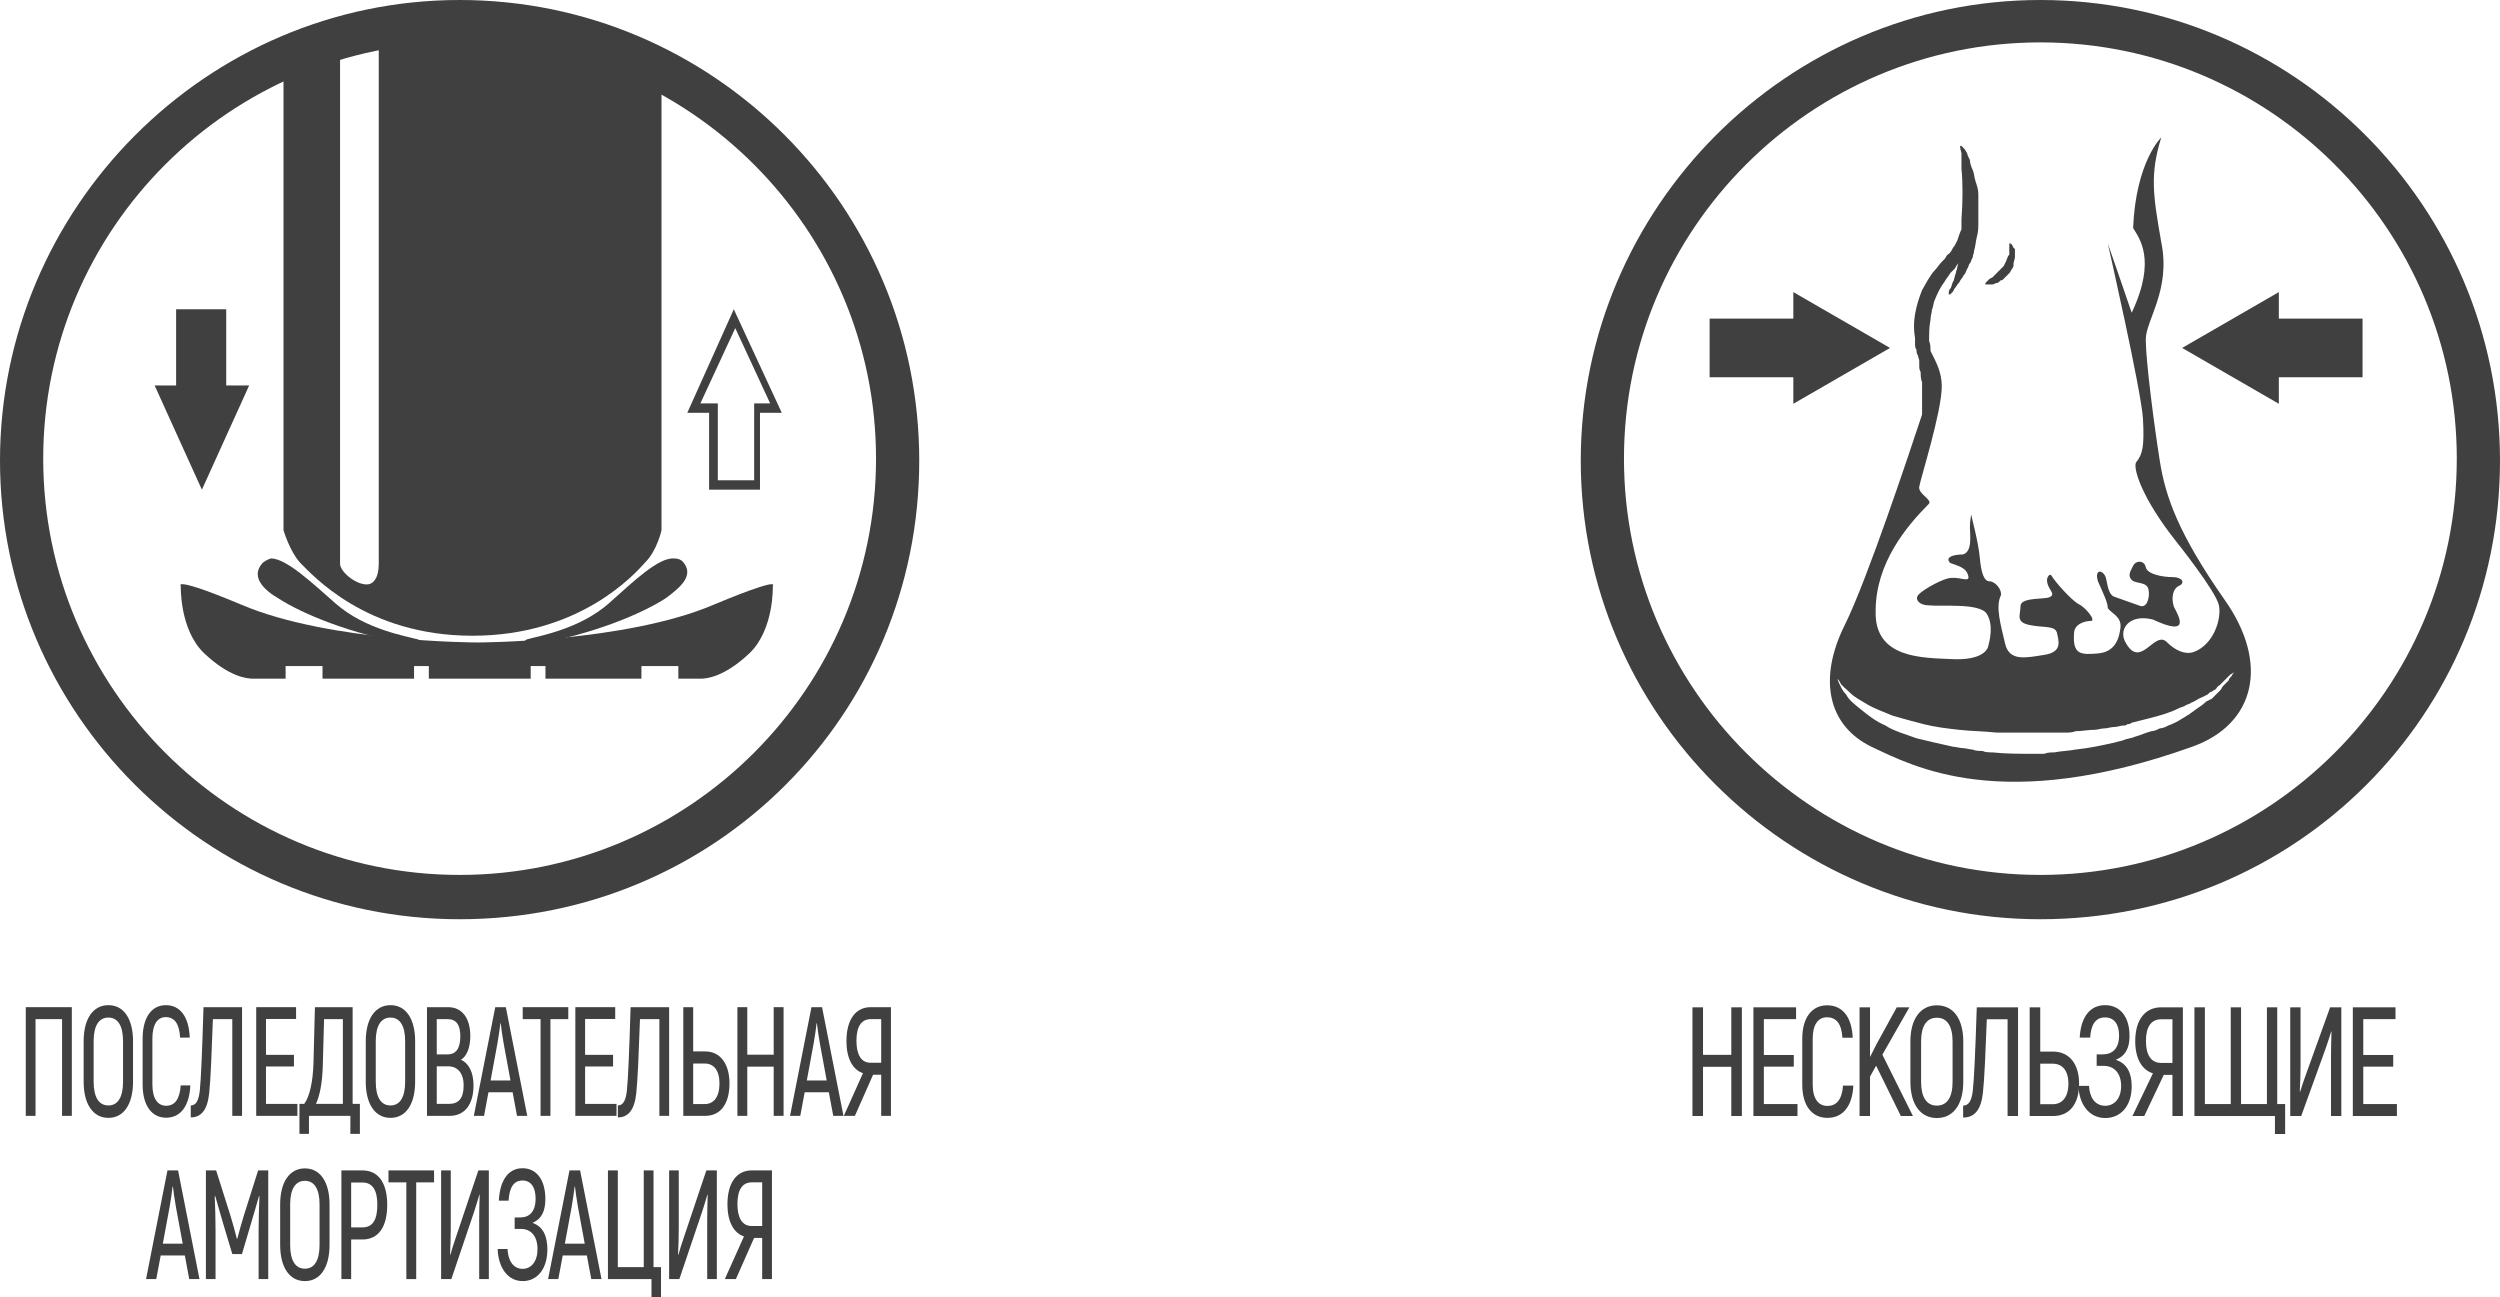 <?xml version="1.0" encoding="UTF-8"?> <svg xmlns="http://www.w3.org/2000/svg" width="291" height="151" viewBox="0 0 291 151" fill="none"><path d="M20.5 36V44.871H18L23.5 57L29 44.871H26.333V36H20.5Z" fill="#404040"></path><path d="M85.585 38.191L89.646 46.956H87.785V55.904H83.554V46.956H81.523L85.585 38.191ZM80 48.052H82.538V57H88.462V48.052H91L85.415 36L80 48.052Z" fill="#404040"></path><path d="M30.531 65.566C29.212 67.076 30.531 68.585 32.51 69.717C35.148 71.415 40.92 73.868 47.846 75C48.011 75 48.175 75 48.34 75C49.33 75 49 74.623 48.67 74.434C47.351 74.057 42.569 73.302 39.106 70.283C36.303 67.83 33.334 65 31.52 65C31.026 65.189 30.696 65.377 30.531 65.566Z" fill="#404040"></path><path d="M70.908 70.197C67.44 73.271 62.651 74.039 61.33 74.424C61 74.616 60.67 75 61.66 75C61.826 75 61.991 75 62.156 75C69.092 73.847 74.871 71.35 77.513 69.62C79.33 68.275 80.816 66.93 79.495 65.393C79.33 65.201 79 65.009 78.504 65.009C76.688 64.817 73.715 67.699 70.908 70.197Z" fill="#404040"></path><path d="M83.083 70.383C72.772 74.783 55.586 74.783 55.586 74.783C55.586 74.783 38.4 74.783 28.089 70.383C23.277 68.367 21.73 68 21.215 68C20.871 68 21.043 68.183 21.043 68.183C21.043 68.183 20.871 73.317 23.793 76.067C26.714 78.817 28.776 79 29.464 79C29.636 79 31.011 79 33.245 79V77.533H37.541V79C40.978 79 44.931 79 48.196 79V77.533H49.915V79C53.18 79 55.586 79 55.586 79C55.586 79 58.164 79 61.773 79V77.533H63.491V79C67.1 79 71.225 79 74.662 79V77.533H78.958V79C80.505 79 81.536 79 81.536 79C82.224 79 84.286 78.817 87.207 76.067C90.129 73.317 89.957 68.183 89.957 68.183C89.957 68.183 90.129 68 89.785 68C89.442 68 87.895 68.367 83.083 70.383Z" fill="#404040"></path><path d="M44.087 4.057V4.227V65.641C44.087 67.347 43.394 68.029 42.701 68.029C41.315 68.029 39.583 66.494 39.583 65.641V5.592V5.251C37.331 5.933 35.079 6.957 33 7.98V8.321V61.717C33 61.717 33.693 64.106 34.906 65.47C36.291 66.835 42.528 74 55 74C67.472 74 73.882 66.835 75.094 65.47C76.48 64.106 77 61.717 77 61.717V8.492C70.244 5.08 62.622 3.033 54.48 3.033C51.016 2.862 47.551 3.374 44.087 4.057Z" fill="#404040"></path><path d="M53.5 107C24.006 107 0 82.998 0 53.612C0 24.226 24.006 0 53.5 0C82.994 0 107 24.002 107 53.612C107 83.222 83.222 107 53.5 107ZM53.5 4.935C26.75 4.935 5.03 26.694 5.03 53.388C5.03 80.082 26.75 101.841 53.5 101.841C80.25 101.841 101.97 80.082 101.97 53.388C101.97 26.694 80.25 4.935 53.5 4.935Z" fill="#404040"></path><path d="M22.028 148.886L21.515 146.139H18.704L18.191 148.886H17L19.493 136.235H20.726L23.219 148.886H22.028ZM18.953 144.765H21.266L20.476 140.482C20.324 139.669 20.186 138.602 20.13 138.114H20.089C20.033 138.602 19.895 139.669 19.742 140.482L18.953 144.765Z" fill="#404040"></path><path d="M30.047 136.235H31.224V148.886H30.103V143.084C30.116 141.711 30.144 140.482 30.2 139.253L30.144 139.235C29.881 140.193 29.521 141.367 29.175 142.56L28.163 145.976H27.042L26.017 142.56C25.684 141.367 25.31 140.193 25.061 139.235L24.992 139.253C25.047 140.482 25.089 141.711 25.089 143.084V148.886H23.967V136.235H25.158L26.834 141.53C27.069 142.289 27.416 143.536 27.568 144.187H27.623C27.79 143.536 28.136 142.289 28.371 141.53L30.047 136.235Z" fill="#404040"></path><path d="M35.492 149.12C33.691 149.12 32.611 147.512 32.611 144.91V140.193C32.611 137.608 33.691 136 35.492 136C37.292 136 38.359 137.608 38.359 140.193V144.91C38.359 147.512 37.292 149.12 35.492 149.12ZM35.492 147.675C36.614 147.675 37.196 146.681 37.196 144.91V140.193C37.196 138.44 36.614 137.446 35.492 137.446C34.356 137.446 33.775 138.44 33.775 140.193V144.91C33.775 146.681 34.356 147.675 35.492 147.675Z" fill="#404040"></path><path d="M42.191 136.235C44.033 136.235 45.072 137.681 45.072 140.229C45.072 142.849 44.033 144.277 42.191 144.277H40.875V148.886H39.739V136.235H42.191ZM42.191 142.867C43.354 142.867 43.922 142.036 43.922 140.229C43.922 138.512 43.354 137.645 42.191 137.645H40.875V142.867H42.191Z" fill="#404040"></path><path d="M50.525 136.235V137.627H48.447V148.886H47.298V137.627H45.22V136.235H50.525Z" fill="#404040"></path><path d="M51.346 148.886V136.235H52.468V142.976C52.468 143.735 52.44 145.145 52.385 146.012L52.426 146.048C52.578 145.524 52.842 144.639 53.105 143.898L55.681 136.235H56.9V148.886H55.778V142C55.778 141.241 55.806 139.849 55.833 139.072L55.806 139.036C55.667 139.506 55.39 140.446 55.196 141.024L52.537 148.886H51.346Z" fill="#404040"></path><path d="M61.984 142.343C63.245 142.777 63.715 143.934 63.715 145.434C63.715 147.747 62.497 149.12 60.848 149.12C59.076 149.12 57.995 147.512 57.926 145.38H59.075C59.131 146.699 59.727 147.693 60.834 147.693C61.846 147.693 62.566 146.825 62.566 145.398C62.566 143.843 61.763 143.048 60.668 143.048H59.907V141.711H60.557C61.624 141.711 62.344 141.042 62.344 139.506C62.344 138.187 61.79 137.41 60.821 137.41C59.74 137.41 59.283 138.313 59.2 139.759H58.065C58.175 137.482 59.103 135.982 60.821 135.982C62.427 135.982 63.48 137.301 63.48 139.56C63.48 140.952 63.064 141.873 61.984 142.343Z" fill="#404040"></path><path d="M68.825 148.886L68.312 146.139H65.501L64.988 148.886H63.797L66.29 136.235H67.523L70.016 148.886H68.825ZM65.75 144.765H68.063L67.273 140.482C67.121 139.669 66.983 138.602 66.927 138.114H66.886C66.83 138.602 66.692 139.669 66.54 140.482L65.75 144.765Z" fill="#404040"></path><path d="M75.833 150.982V148.886H70.764V136.235H71.914V147.494H74.933V136.235H76.069V147.494H76.941V150.982H75.833Z" fill="#404040"></path><path d="M77.886 148.886V136.235H79.008V142.976C79.008 143.735 78.98 145.145 78.925 146.012L78.966 146.048C79.119 145.524 79.382 144.639 79.645 143.898L82.221 136.235H83.44V148.886H82.318V142C82.318 141.241 82.346 139.849 82.374 139.072L82.346 139.036C82.207 139.506 81.93 140.446 81.736 141.024L79.077 148.886H77.886Z" fill="#404040"></path><path d="M84.369 148.886L86.599 143.916C85.367 143.518 84.674 142.145 84.674 140.193C84.674 137.681 85.74 136.235 87.499 136.235H89.854V148.886H88.718V144.096H87.776L85.657 148.886H84.369ZM87.486 142.705H88.718V137.627H87.513C86.405 137.627 85.837 138.494 85.837 140.157C85.837 141.783 86.405 142.705 87.486 142.705Z" fill="#404040"></path><path d="M8.36 117.235V129.886H7.224V118.627H4.136V129.886H3V117.235H8.36Z" fill="#404040"></path><path d="M12.618 130.12C10.817 130.12 9.737 128.512 9.737 125.91V121.193C9.737 118.608 10.817 117 12.618 117C14.418 117 15.485 118.608 15.485 121.193V125.91C15.485 128.512 14.418 130.12 12.618 130.12ZM12.618 128.675C13.74 128.675 14.322 127.681 14.322 125.91V121.193C14.322 119.44 13.74 118.446 12.618 118.446C11.482 118.446 10.9 119.44 10.9 121.193V125.91C10.9 127.681 11.482 128.675 12.618 128.675Z" fill="#404040"></path><path d="M19.331 130.102C17.696 130.102 16.602 128.729 16.602 126.235V120.886C16.602 118.392 17.682 117 19.303 117C20.965 117 21.99 118.337 22.087 120.777H20.965C20.882 119.151 20.3 118.392 19.289 118.392C18.361 118.392 17.738 119.187 17.738 120.886V126.235C17.738 127.916 18.389 128.711 19.331 128.711C20.355 128.711 20.923 127.934 21.034 126.343H22.156C22.045 128.747 21.02 130.102 19.331 130.102Z" fill="#404040"></path><path d="M23.687 117.235H28.175V129.886H27.039V118.627H24.781C24.643 122.458 24.518 125.693 24.352 127.229C24.144 129.199 23.424 130.066 22.205 130.066V128.675C22.828 128.675 23.133 128.078 23.258 126.94C23.396 125.602 23.535 122.404 23.687 117.235Z" fill="#404040"></path><path d="M30.96 128.494H34.617V129.886H29.824V117.235H34.464V118.608H30.96V122.783H34.215V124.139H30.96V128.494Z" fill="#404040"></path><path d="M41.046 128.494H41.891V131.982H40.783V129.886H35.963V131.982H34.855V128.494H35.409C36.046 127.663 36.434 125.855 36.489 123.723L36.656 117.235H41.046V128.494ZM39.91 128.494V118.627H37.722L37.57 124.139C37.514 126.036 37.237 127.482 36.78 128.494H39.91Z" fill="#404040"></path><path d="M45.455 130.12C43.655 130.12 42.574 128.512 42.574 125.91V121.193C42.574 118.608 43.655 117 45.455 117C47.256 117 48.322 118.608 48.322 121.193V125.91C48.322 128.512 47.256 130.12 45.455 130.12ZM45.455 128.675C46.577 128.675 47.159 127.681 47.159 125.91V121.193C47.159 119.44 46.577 118.446 45.455 118.446C44.319 118.446 43.738 119.44 43.738 121.193V125.91C43.738 127.681 44.319 128.675 45.455 128.675Z" fill="#404040"></path><path d="M53.65 123.361C54.564 123.741 55.118 124.825 55.118 126.343C55.118 128.602 54.051 129.886 52.348 129.886H49.702V117.235H52.168C53.761 117.235 54.744 118.482 54.744 120.596C54.744 121.97 54.315 122.964 53.65 123.361ZM52.085 118.627H50.838V122.729H52.112C53.096 122.729 53.581 122.006 53.581 120.633C53.581 119.259 53.096 118.627 52.085 118.627ZM52.251 128.494C53.401 128.494 53.968 127.825 53.968 126.343C53.968 124.88 53.248 124.12 52.154 124.12H50.838V128.494H52.251Z" fill="#404040"></path><path d="M60.181 129.886L59.669 127.139H56.857L56.345 129.886H55.154L57.647 117.235H58.879L61.372 129.886H60.181ZM57.106 125.765H59.419L58.63 121.482C58.478 120.669 58.339 119.602 58.284 119.114H58.242C58.187 119.602 58.048 120.669 57.896 121.482L57.106 125.765Z" fill="#404040"></path><path d="M66.149 117.235V118.627H64.072V129.886H62.922V118.627H60.844V117.235H66.149Z" fill="#404040"></path><path d="M68.106 128.494H71.762V129.886H66.97V117.235H71.61V118.608H68.106V122.783H71.361V124.139H68.106V128.494Z" fill="#404040"></path><path d="M73.4 117.235H77.887V129.886H76.752V118.627H74.494C74.356 122.458 74.231 125.693 74.065 127.229C73.857 129.199 73.137 130.066 71.918 130.066V128.675C72.541 128.675 72.846 128.078 72.971 126.94C73.109 125.602 73.248 122.404 73.4 117.235Z" fill="#404040"></path><path d="M79.537 129.886V117.235H80.686V122.386H82.085C83.844 122.386 84.911 123.831 84.911 126.108C84.911 128.53 83.844 129.886 82.085 129.886H79.537ZM80.686 128.512H82.044C83.069 128.512 83.747 127.699 83.747 126.108C83.747 124.572 83.069 123.795 82.044 123.795H80.686V128.512Z" fill="#404040"></path><path d="M90.058 117.235H91.208V129.886H90.058V124.157H86.984V129.886H85.834V117.235H86.984V122.765H90.058V117.235Z" fill="#404040"></path><path d="M96.989 129.886L96.476 127.139H93.665L93.152 129.886H91.961L94.454 117.235H95.687L98.18 129.886H96.989ZM93.914 125.765H96.227L95.438 121.482C95.285 120.669 95.147 119.602 95.091 119.114H95.05C94.995 119.602 94.856 120.669 94.704 121.482L93.914 125.765Z" fill="#404040"></path><path d="M98.222 129.886L100.452 124.916C99.219 124.518 98.526 123.145 98.526 121.193C98.526 118.681 99.593 117.235 101.352 117.235H103.707V129.886H102.571V125.096H101.629L99.51 129.886H98.222ZM101.338 123.705H102.571V118.627H101.366C100.258 118.627 99.69 119.494 99.69 121.157C99.69 122.783 100.258 123.705 101.338 123.705Z" fill="#404040"></path><path d="M201.523 117.253H202.754V129.904H201.523V124.175H198.231V129.904H197V117.253H198.231V122.783H201.523V117.253Z" fill="#404040"></path><path d="M205.313 128.512H209.228V129.904H204.097V117.253H209.065V118.627H205.313V122.801H208.798V124.157H205.313V128.512Z" fill="#404040"></path><path d="M212.705 130.12C210.955 130.12 209.783 128.747 209.783 126.253V120.904C209.783 118.41 210.94 117.018 212.675 117.018C214.455 117.018 215.552 118.355 215.656 120.795H214.455C214.366 119.169 213.743 118.41 212.66 118.41C211.667 118.41 210.999 119.205 210.999 120.904V126.253C210.999 127.934 211.696 128.729 212.705 128.729C213.802 128.729 214.41 127.952 214.529 126.361H215.73C215.611 128.765 214.514 130.12 212.705 130.12Z" fill="#404040"></path><path d="M221.258 129.904L218.381 124.048L217.669 125.313V129.904H216.453V117.253H217.669V123.036L218.44 121.518L220.783 117.253H222.251L219.107 122.765L222.666 129.904H221.258Z" fill="#404040"></path><path d="M225.455 130.139C223.527 130.139 222.371 128.53 222.371 125.928V121.211C222.371 118.627 223.527 117.018 225.455 117.018C227.383 117.018 228.525 118.627 228.525 121.211V125.928C228.525 128.53 227.383 130.139 225.455 130.139ZM225.455 128.693C226.656 128.693 227.279 127.699 227.279 125.928V121.211C227.279 119.458 226.656 118.464 225.455 118.464C224.239 118.464 223.616 119.458 223.616 121.211V125.928C223.616 127.699 224.239 128.693 225.455 128.693Z" fill="#404040"></path><path d="M230.095 117.253H234.899V129.904H233.683V118.645H231.266C231.118 122.476 230.985 125.711 230.807 127.247C230.584 129.217 229.813 130.084 228.508 130.084V128.693C229.175 128.693 229.502 128.096 229.635 126.958C229.783 125.62 229.932 122.422 230.095 117.253Z" fill="#404040"></path><path d="M236.254 129.904V117.253H237.484V122.404H238.982C240.865 122.404 242.007 123.849 242.007 126.127C242.007 128.548 240.865 129.904 238.982 129.904H236.254ZM237.484 128.53H238.938C240.035 128.53 240.762 127.717 240.762 126.127C240.762 124.59 240.035 123.813 238.938 123.813H237.484V128.53Z" fill="#404040"></path><path d="M246.276 123.361C247.625 123.795 248.129 124.952 248.129 126.452C248.129 128.765 246.825 130.139 245.06 130.139C243.162 130.139 242.005 128.53 241.931 126.398H243.162C243.221 127.717 243.859 128.711 245.045 128.711C246.128 128.711 246.899 127.843 246.899 126.416C246.899 124.861 246.039 124.066 244.867 124.066H244.052V122.729H244.748C245.89 122.729 246.661 122.06 246.661 120.524C246.661 119.205 246.068 118.428 245.03 118.428C243.874 118.428 243.384 119.331 243.295 120.777H242.079C242.198 118.5 243.191 117 245.03 117C246.75 117 247.877 118.319 247.877 120.578C247.877 121.97 247.432 122.892 246.276 123.361Z" fill="#404040"></path><path d="M248.215 129.904L250.602 124.934C249.283 124.536 248.541 123.163 248.541 121.211C248.541 118.699 249.683 117.253 251.566 117.253H254.087V129.904H252.871V125.114H251.863L249.594 129.904H248.215ZM251.552 123.723H252.871V118.645H251.581C250.395 118.645 249.787 119.512 249.787 121.175C249.787 122.801 250.395 123.723 251.552 123.723Z" fill="#404040"></path><path d="M265.07 128.512H265.99V132H264.803V129.904H255.432V117.253H256.647V128.512H259.658V117.253H260.859V128.512H263.869V117.253H265.07V128.512Z" fill="#404040"></path><path d="M266.584 129.904V117.253H267.785V123.994C267.785 124.753 267.755 126.163 267.696 127.03L267.74 127.066C267.903 126.542 268.185 125.657 268.467 124.916L271.225 117.253H272.53V129.904H271.329V123.018C271.329 122.259 271.358 120.867 271.388 120.09L271.358 120.054C271.21 120.524 270.914 121.464 270.706 122.042L267.859 129.904H266.584Z" fill="#404040"></path><path d="M275.085 128.512H279V129.904H273.869V117.253H278.837V118.627H275.085V122.801H278.57V124.157H275.085V128.512Z" fill="#404040"></path><path d="M265.256 34L254 40.5L265.256 47V43.913H275V37.087H265.256V34Z" fill="#404040"></path><path d="M208.744 47L220 40.5L208.744 34L208.744 37.087L199 37.087L199 43.913L208.744 43.913L208.744 47Z" fill="#404040"></path><path d="M234.538 29.986V29.657C234.538 29.493 234.538 29.328 234.538 29.164V28.999L234.374 28.835L234.21 28.506L234.046 28.341H233.882V28.506V28.835V29.164V29.328V29.493V29.657L233.719 29.822C233.719 29.986 233.555 30.151 233.555 30.316L233.227 30.974L233.064 31.138L232.9 31.303L232.736 31.467L232.572 31.632L232.245 31.961L231.917 32.29L231.59 32.455L231.426 32.619L231.262 32.784L231.098 32.948V33.113H231.262H231.59H231.753H231.917C232.081 33.113 232.245 32.948 232.409 32.948C232.572 32.948 232.736 32.784 232.9 32.619H233.064L233.227 32.455L233.391 32.29C233.555 32.126 233.719 31.961 233.882 31.797C234.046 31.632 234.046 31.467 234.21 31.303L234.374 30.974V30.645L234.538 29.986ZM258.448 79.68L258.775 79.35L258.939 79.186L259.103 79.021C259.266 78.857 259.43 78.692 259.594 78.528C259.921 78.363 260.085 78.199 260.085 78.199C260.085 78.199 259.921 78.363 259.758 78.692C259.594 78.857 259.43 79.021 259.43 79.186L259.266 79.35L259.103 79.515L258.775 79.844C258.611 80.009 258.611 80.173 258.448 80.338C258.284 80.502 258.12 80.667 257.956 80.831C257.792 80.996 257.629 81.16 257.465 81.325L257.137 81.49L256.81 81.654C256.482 81.983 255.991 82.312 255.5 82.641C255.336 82.806 255.008 82.971 254.845 83.135C254.517 83.3 254.353 83.464 254.026 83.629C253.534 83.958 252.879 84.287 252.388 84.451C252.061 84.616 251.733 84.781 251.406 84.781C251.078 84.945 250.75 85.11 250.423 85.11C249.768 85.274 249.113 85.603 248.458 85.768C248.13 85.932 247.803 85.932 247.311 86.097C246.984 86.261 246.656 86.261 246.165 86.426C244.691 86.755 243.217 87.084 241.579 87.249C240.761 87.413 239.942 87.413 239.123 87.578C238.795 87.578 238.304 87.578 237.977 87.742H237.322H236.994H236.83H236.666C235.029 87.742 233.391 87.742 231.917 87.578C231.59 87.578 231.098 87.578 230.771 87.413C230.443 87.413 229.952 87.413 229.625 87.249C229.297 87.249 228.806 87.084 228.478 87.084C228.151 87.084 227.659 86.92 227.332 86.92C225.858 86.591 224.384 86.261 223.074 85.932C221.764 85.439 220.454 85.11 219.471 84.451C218.325 83.958 217.506 83.3 216.687 82.641C215.868 81.983 215.213 81.49 214.885 80.831C214.394 80.338 214.23 79.844 214.067 79.515C213.903 79.186 213.903 79.021 213.903 79.021C213.903 79.021 214.067 79.186 214.23 79.515C214.394 79.844 214.885 80.173 215.377 80.667C215.868 81.16 216.523 81.49 217.342 81.983C218.161 82.477 219.143 82.806 220.29 83.3C221.436 83.629 222.583 83.958 223.893 84.287C225.203 84.616 226.513 84.781 227.987 84.945C229.461 85.11 230.935 85.11 232.409 85.274C232.736 85.274 233.227 85.274 233.555 85.274C233.882 85.274 234.374 85.274 234.701 85.274C235.52 85.274 236.175 85.274 236.994 85.274H237.158H237.485H238.14C238.468 85.274 238.959 85.274 239.287 85.274C239.614 85.274 240.106 85.274 240.433 85.274C240.761 85.274 241.252 85.274 241.579 85.11C242.398 85.11 243.053 84.945 243.872 84.945C244.2 84.945 244.527 84.781 245.019 84.781C245.346 84.781 245.674 84.616 246.165 84.616C246.493 84.616 246.82 84.451 247.148 84.451C247.311 84.451 247.475 84.451 247.639 84.287C247.803 84.287 247.966 84.287 248.13 84.122C248.785 83.958 249.44 83.793 250.095 83.629C251.406 83.3 252.552 82.971 253.534 82.477C253.862 82.312 254.026 82.312 254.353 82.148C254.517 81.983 254.845 81.983 255.008 81.819C255.5 81.654 255.827 81.325 256.319 81.16L256.646 80.996L256.974 80.831C257.137 80.667 257.301 80.502 257.465 80.502C257.629 80.338 257.792 80.338 257.956 80.173C258.12 79.844 258.284 79.844 258.448 79.68ZM251.406 53.681C250.75 49.568 249.768 41.998 249.768 39.53C249.768 37.227 252.716 33.771 251.569 28.177C250.587 22.582 250.259 20.278 251.569 16C251.569 16 248.621 18.797 248.294 26.531C248.949 27.683 251.078 30.151 248.13 36.404C247.475 34.429 245.346 28.341 245.346 28.341C245.346 28.341 249.277 45.618 249.44 48.745C249.604 51.871 249.44 52.858 248.621 53.846C248.294 54.669 249.44 58.124 253.207 62.896C253.207 62.896 257.956 68.82 258.284 70.465C258.611 72.11 257.629 75.072 255.336 75.895C254.353 76.224 253.207 75.731 252.224 74.743C250.75 73.262 249.113 78.199 247.311 74.579C246.656 73.098 247.966 71.452 250.587 72.11C255.172 74.25 253.534 71.617 253.043 70.629C252.716 69.642 252.879 68.49 253.698 68.161C254.353 67.832 254.026 67.174 252.879 67.174C251.733 67.174 249.932 66.845 249.768 66.022C249.604 65.2 248.621 65.2 248.294 65.858C247.966 66.516 247.639 67.01 248.13 67.503C248.621 67.997 249.932 67.668 250.095 68.655C250.259 69.478 249.932 70.959 248.949 70.465C247.966 70.136 246.656 69.642 246.165 69.478C245.51 69.313 245.346 68.326 245.182 67.503C245.019 66.351 243.708 66.022 244.2 67.668C244.855 69.149 245.346 70.136 245.346 70.794C245.837 71.452 246.984 71.781 246.82 73.098C246.656 74.414 246.165 75.895 244.2 76.06C242.235 76.224 241.252 76.224 241.416 73.756C241.416 72.604 242.726 72.275 243.381 72.275C244.036 72.275 242.726 70.629 241.907 70.3C241.088 69.807 239.287 67.832 238.795 67.01C238.632 66.68 238.14 67.174 238.304 67.832C238.468 68.655 239.287 69.149 238.632 69.478C238.14 69.807 235.356 69.478 235.193 70.465C235.193 71.617 234.538 72.439 236.339 72.769C237.977 73.098 239.287 72.769 239.451 73.756C239.614 74.579 240.106 75.895 237.977 76.224C235.848 76.553 233.882 77.047 233.391 74.908C232.9 72.769 232.245 70.629 232.9 69.313C233.064 68.655 232.245 67.668 231.59 67.668C230.935 67.668 230.607 66.68 230.443 64.87C230.28 63.06 229.461 60.099 229.461 59.934C229.461 59.769 229.297 60.592 229.297 61.415C229.297 62.238 229.625 64.212 228.478 64.541C227.332 64.541 226.349 64.87 227.004 65.529C227.823 65.858 228.969 66.022 229.133 67.174C229.133 67.832 227.987 67.01 226.677 67.339C225.53 67.668 223.565 68.82 223.238 69.313C222.91 69.807 223.401 70.465 224.548 70.465C225.858 70.629 230.443 70.136 231.262 71.452C232.081 72.769 231.59 74.579 231.426 75.237C231.262 75.895 230.28 76.882 227.168 76.718C223.893 76.553 218.161 76.718 218.325 71.123C218.325 65.529 221.927 61.25 224.548 58.618C224.875 58.124 223.238 57.466 223.401 56.643C223.565 55.656 226.022 47.922 226.022 44.96C226.022 43.315 225.367 42.163 224.711 40.847C224.711 40.517 224.711 40.024 224.548 39.695C224.548 38.872 224.548 38.049 224.711 37.227C224.711 36.733 224.875 36.404 224.875 36.075C225.039 35.746 225.039 35.252 225.203 34.923C225.53 34.1 225.858 33.442 226.349 32.784C226.513 32.455 226.84 32.126 227.004 31.797L227.168 31.632L227.332 31.467L227.496 31.303C227.659 31.138 227.659 30.974 227.823 30.809C227.987 30.645 228.151 30.316 228.151 30.151L227.987 30.48C227.987 30.645 227.823 30.974 227.823 31.138C227.823 31.303 227.659 31.632 227.659 31.797C227.496 32.126 227.496 32.619 227.332 32.784C227.168 33.113 227.168 33.442 227.004 33.606C226.84 33.771 226.84 33.936 226.84 34.1V34.265H227.004L227.168 34.1L227.332 33.936L227.496 33.606C227.659 33.442 227.823 33.113 227.987 32.948C228.151 32.784 228.151 32.619 228.314 32.455C228.478 32.29 228.478 32.126 228.642 31.961C228.806 31.797 228.806 31.632 228.969 31.303C229.133 31.138 229.133 30.809 229.297 30.645C229.461 30.48 229.461 30.151 229.625 29.986C229.625 29.657 229.788 29.493 229.788 29.164C229.952 28.67 229.952 28.177 230.116 27.518C230.28 27.025 230.28 26.366 230.28 25.873C230.28 25.379 230.28 24.721 230.28 24.227C230.28 23.898 230.28 23.734 230.28 23.405C230.28 23.076 230.28 22.911 230.28 22.582C230.28 22.088 230.116 21.595 229.952 21.101C229.788 20.607 229.788 20.114 229.625 19.785C229.461 19.456 229.297 18.962 229.297 18.633C229.133 18.304 228.969 17.975 228.969 17.81C228.806 17.645 228.806 17.481 228.642 17.316L228.314 16.987H228.151C228.151 16.987 228.151 17.316 228.314 17.81C228.314 18.139 228.314 18.797 228.314 19.62C228.478 21.265 228.478 23.405 228.314 25.544C228.314 25.873 228.314 26.366 228.314 26.695C228.151 27.025 227.987 27.518 227.823 28.012C227.659 28.341 227.496 28.67 227.332 28.835C227.168 29.164 227.004 29.493 226.677 29.657C226.513 29.822 226.513 29.986 226.349 30.151L226.185 30.316L226.022 30.48C225.694 30.809 225.53 31.138 225.203 31.467C224.875 31.797 224.711 32.126 224.384 32.619C224.22 32.948 223.893 33.442 223.729 33.771C223.401 34.594 223.074 35.581 222.91 36.568C222.746 37.556 222.746 38.378 222.91 39.366C222.91 39.53 222.91 39.859 222.91 40.024C222.91 40.188 222.91 40.517 223.074 40.682C223.074 40.847 223.074 41.176 223.238 41.34C223.238 41.505 223.401 41.834 223.401 41.998V42.328V42.657C223.401 42.821 223.401 42.986 223.565 43.315C223.565 43.644 223.565 44.138 223.729 44.467C223.729 44.796 223.729 45.125 223.729 45.618C223.729 45.947 223.729 46.277 223.729 46.606C223.729 46.935 223.729 47.264 223.729 47.593C223.729 47.922 223.729 48.087 223.729 48.251C222.255 52.694 217.342 67.503 214.722 72.769C211.61 79.021 212.757 84.451 217.833 86.92C222.746 89.223 233.064 94.818 255.172 86.92C262.542 84.287 264.179 77.211 258.939 69.807C253.534 62.073 252.061 57.795 251.406 53.681Z" fill="#404040"></path><path d="M237.5 107C208.006 107 184 82.998 184 53.612C184 24.226 208.006 0 237.5 0C266.994 0 291 24.002 291 53.612C291 83.222 267.222 107 237.5 107ZM237.5 4.935C210.75 4.935 189.03 26.694 189.03 53.388C189.03 80.082 210.75 101.841 237.5 101.841C264.25 101.841 285.97 80.082 285.97 53.388C285.97 26.694 264.25 4.935 237.5 4.935Z" fill="#404040"></path></svg> 